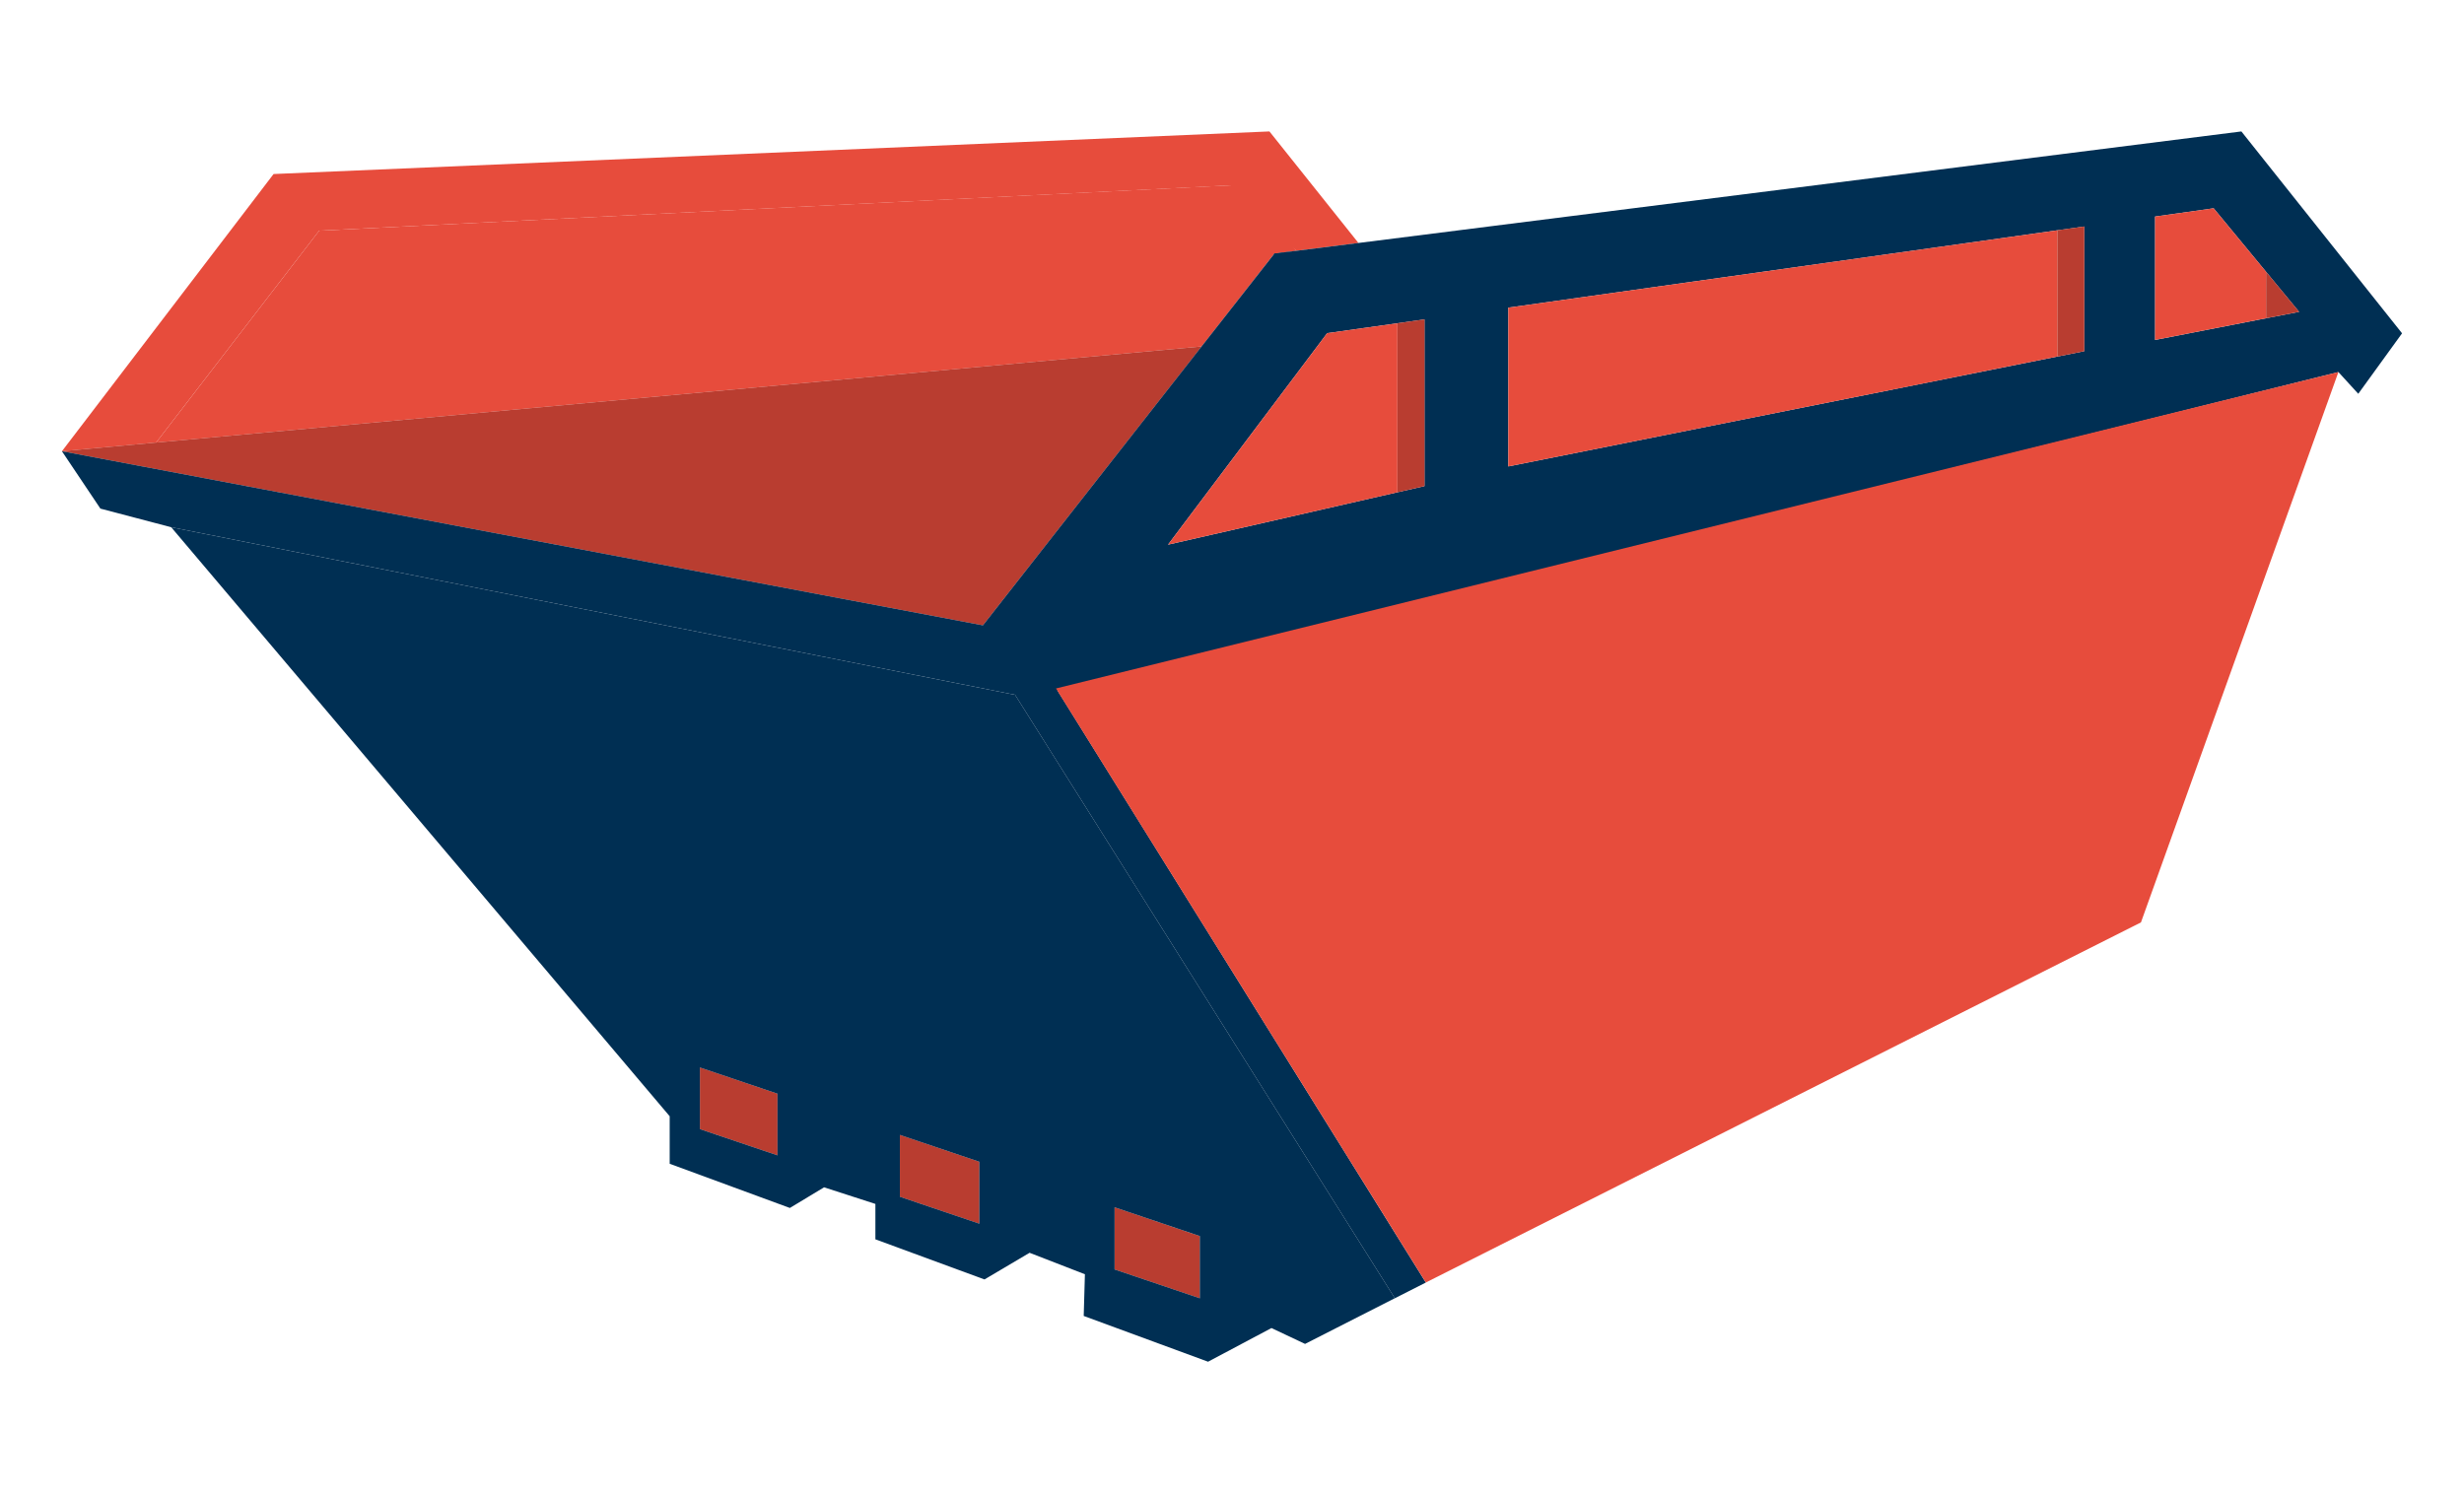 <?xml version="1.0" encoding="UTF-8"?>
<svg id="Layer_1" data-name="Layer 1" xmlns="http://www.w3.org/2000/svg" viewBox="0 0 660 400">
  <defs>
    <style>
      .cls-1, .cls-2, .cls-3 {
        fill: #e74c3c;
      }

      .cls-4 {
        fill: #002f53;
      }

      .cls-5 {
        opacity: .2;
      }

      .cls-2 {
        opacity: .1;
      }
    </style>
  </defs>
  <g>
    <polygon class="cls-3" points="321.85 92.82 263.28 167.52 16.59 120.88 41.81 118.56 321.85 92.82"/>
    <polygon class="cls-1" points="363.87 65.09 347.22 67.19 329.99 49.65 85.49 61.8 41.81 118.56 16.59 120.88 73.28 46.62 340.03 35.21 363.87 65.09"/>
    <polygon class="cls-1" points="347.22 67.19 347.21 67.19 341.36 67.93 341.14 68.21 321.86 92.82 321.85 92.82 41.81 118.56 85.49 61.8 334.4 49.4 347.22 67.19"/>
    <path class="cls-4" d="M600.38,35.21l-236.51,29.88h-.01l-16.65,2.1h-.01l-5.84.74-.22.28-19.3,24.61-58.56,74.7L16.59,120.88l10.3,15.37,18.97,4.99,226.03,44.89,101.73,161.66,8.3-4.21-98.62-158.53,343.06-85.38,5.32,5.82,11.73-16.2-43.03-54.07ZM577.25,58.01l15.69-2.21,14.06,17.04,8.83,10.7-8.83,1.72-29.75,5.81v-33.05ZM404.01,82.41l147.09-20.72,7.18-1.01v33.4l-7.18,1.44-147.09,29.43v-42.55ZM355.49,89.25l18.8-2.65,7.26-1.03v44.66l-7.26,1.65h0s-61.43,14.03-61.43,14.03l42.63-56.66Z"/>
    <polygon class="cls-3" points="321.38 331.14 321.38 347.79 298.55 340.07 298.55 323.43 321.38 331.14"/>
    <polygon class="cls-3" points="262.31 311.22 262.31 327.8 241.04 320.6 241.04 304.04 262.31 311.22"/>
    <polygon class="cls-3" points="208.25 292.99 208.25 309.5 187.48 302.48 187.48 285.98 208.25 292.99"/>
    <polygon class="cls-3" points="615.83 83.53 607 85.25 607 72.83 615.83 83.53"/>
    <polygon class="cls-1" points="607 72.83 607 85.25 577.25 91.06 577.25 58.01 592.94 55.8 607 72.83"/>
    <polygon class="cls-3" points="558.28 60.68 558.28 94.08 551.1 95.52 551.1 61.69 558.28 60.68"/>
    <polygon class="cls-1" points="551.1 61.69 551.1 95.52 404.01 124.96 404.01 82.41 551.1 61.69"/>
    <polygon class="cls-3" points="381.56 85.57 381.56 130.22 374.3 131.88 374.3 86.6 381.56 85.57"/>
    <polygon class="cls-1" points="374.3 86.6 374.3 131.89 312.87 145.9 355.49 89.25 374.3 86.6"/>
    <polygon class="cls-1" points="282.86 184.43 381.92 343.57 573.47 247.1 626.36 99.67 282.86 184.43"/>
  </g>
  <path class="cls-4" d="M271.89,186.13l-226.03-44.89,133.52,157.79v12.73l32.19,11.84,9.16-5.53,13.75,4.45v9.48l29.22,10.75,12.08-7.14,14.82,5.75-.32,11.17,33.31,12.26,16.98-9.02,9,4.25,24.05-12.24-101.73-161.66ZM208.25,309.5l-20.77-7.02v-16.5l20.77,7.01v16.51ZM262.31,327.8l-21.27-7.2v-16.56l21.27,7.18v16.58ZM321.38,347.79l-22.83-7.72v-16.64l22.83,7.7v16.65Z"/>
  <polygon class="cls-4" points="347.21 67.19 341.14 68.21 341.36 67.93 347.21 67.19"/>
  <g>
    <polygon class="cls-2" points="321.85 92.82 263.28 167.52 16.59 120.88 41.81 118.56 321.85 92.82"/>
    <polygon class="cls-2" points="321.38 331.14 321.38 347.79 298.55 340.07 298.55 323.43 321.38 331.14"/>
    <polygon class="cls-2" points="262.31 311.22 262.31 327.8 241.04 320.6 241.04 304.04 262.31 311.22"/>
    <polygon class="cls-2" points="208.25 292.99 208.25 309.5 187.48 302.48 187.48 285.98 208.25 292.99"/>
    <polygon class="cls-2" points="615.83 83.53 607 85.25 607 72.83 615.83 83.53"/>
    <polygon class="cls-2" points="558.28 60.68 558.28 94.08 551.1 95.52 551.1 61.69 558.28 60.68"/>
    <polygon class="cls-2" points="381.56 85.57 381.56 130.22 374.3 131.88 374.3 86.6 381.56 85.57"/>
  </g>
  <g class="cls-5">
    <polygon points="321.85 92.82 263.28 167.52 16.59 120.88 41.81 118.56 321.85 92.82"/>
    <polygon points="321.38 331.14 321.38 347.79 298.55 340.07 298.55 323.43 321.38 331.14"/>
    <polygon points="262.31 311.22 262.31 327.8 241.04 320.6 241.04 304.04 262.31 311.22"/>
    <polygon points="208.25 292.99 208.25 309.5 187.48 302.48 187.48 285.98 208.25 292.99"/>
    <polygon points="615.83 83.53 607 85.25 607 72.83 615.83 83.53"/>
    <polygon points="558.28 60.68 558.28 94.08 551.1 95.52 551.1 61.69 558.28 60.68"/>
    <polygon points="381.56 85.57 381.56 130.22 374.3 131.88 374.3 86.6 381.56 85.57"/>
  </g>
</svg>